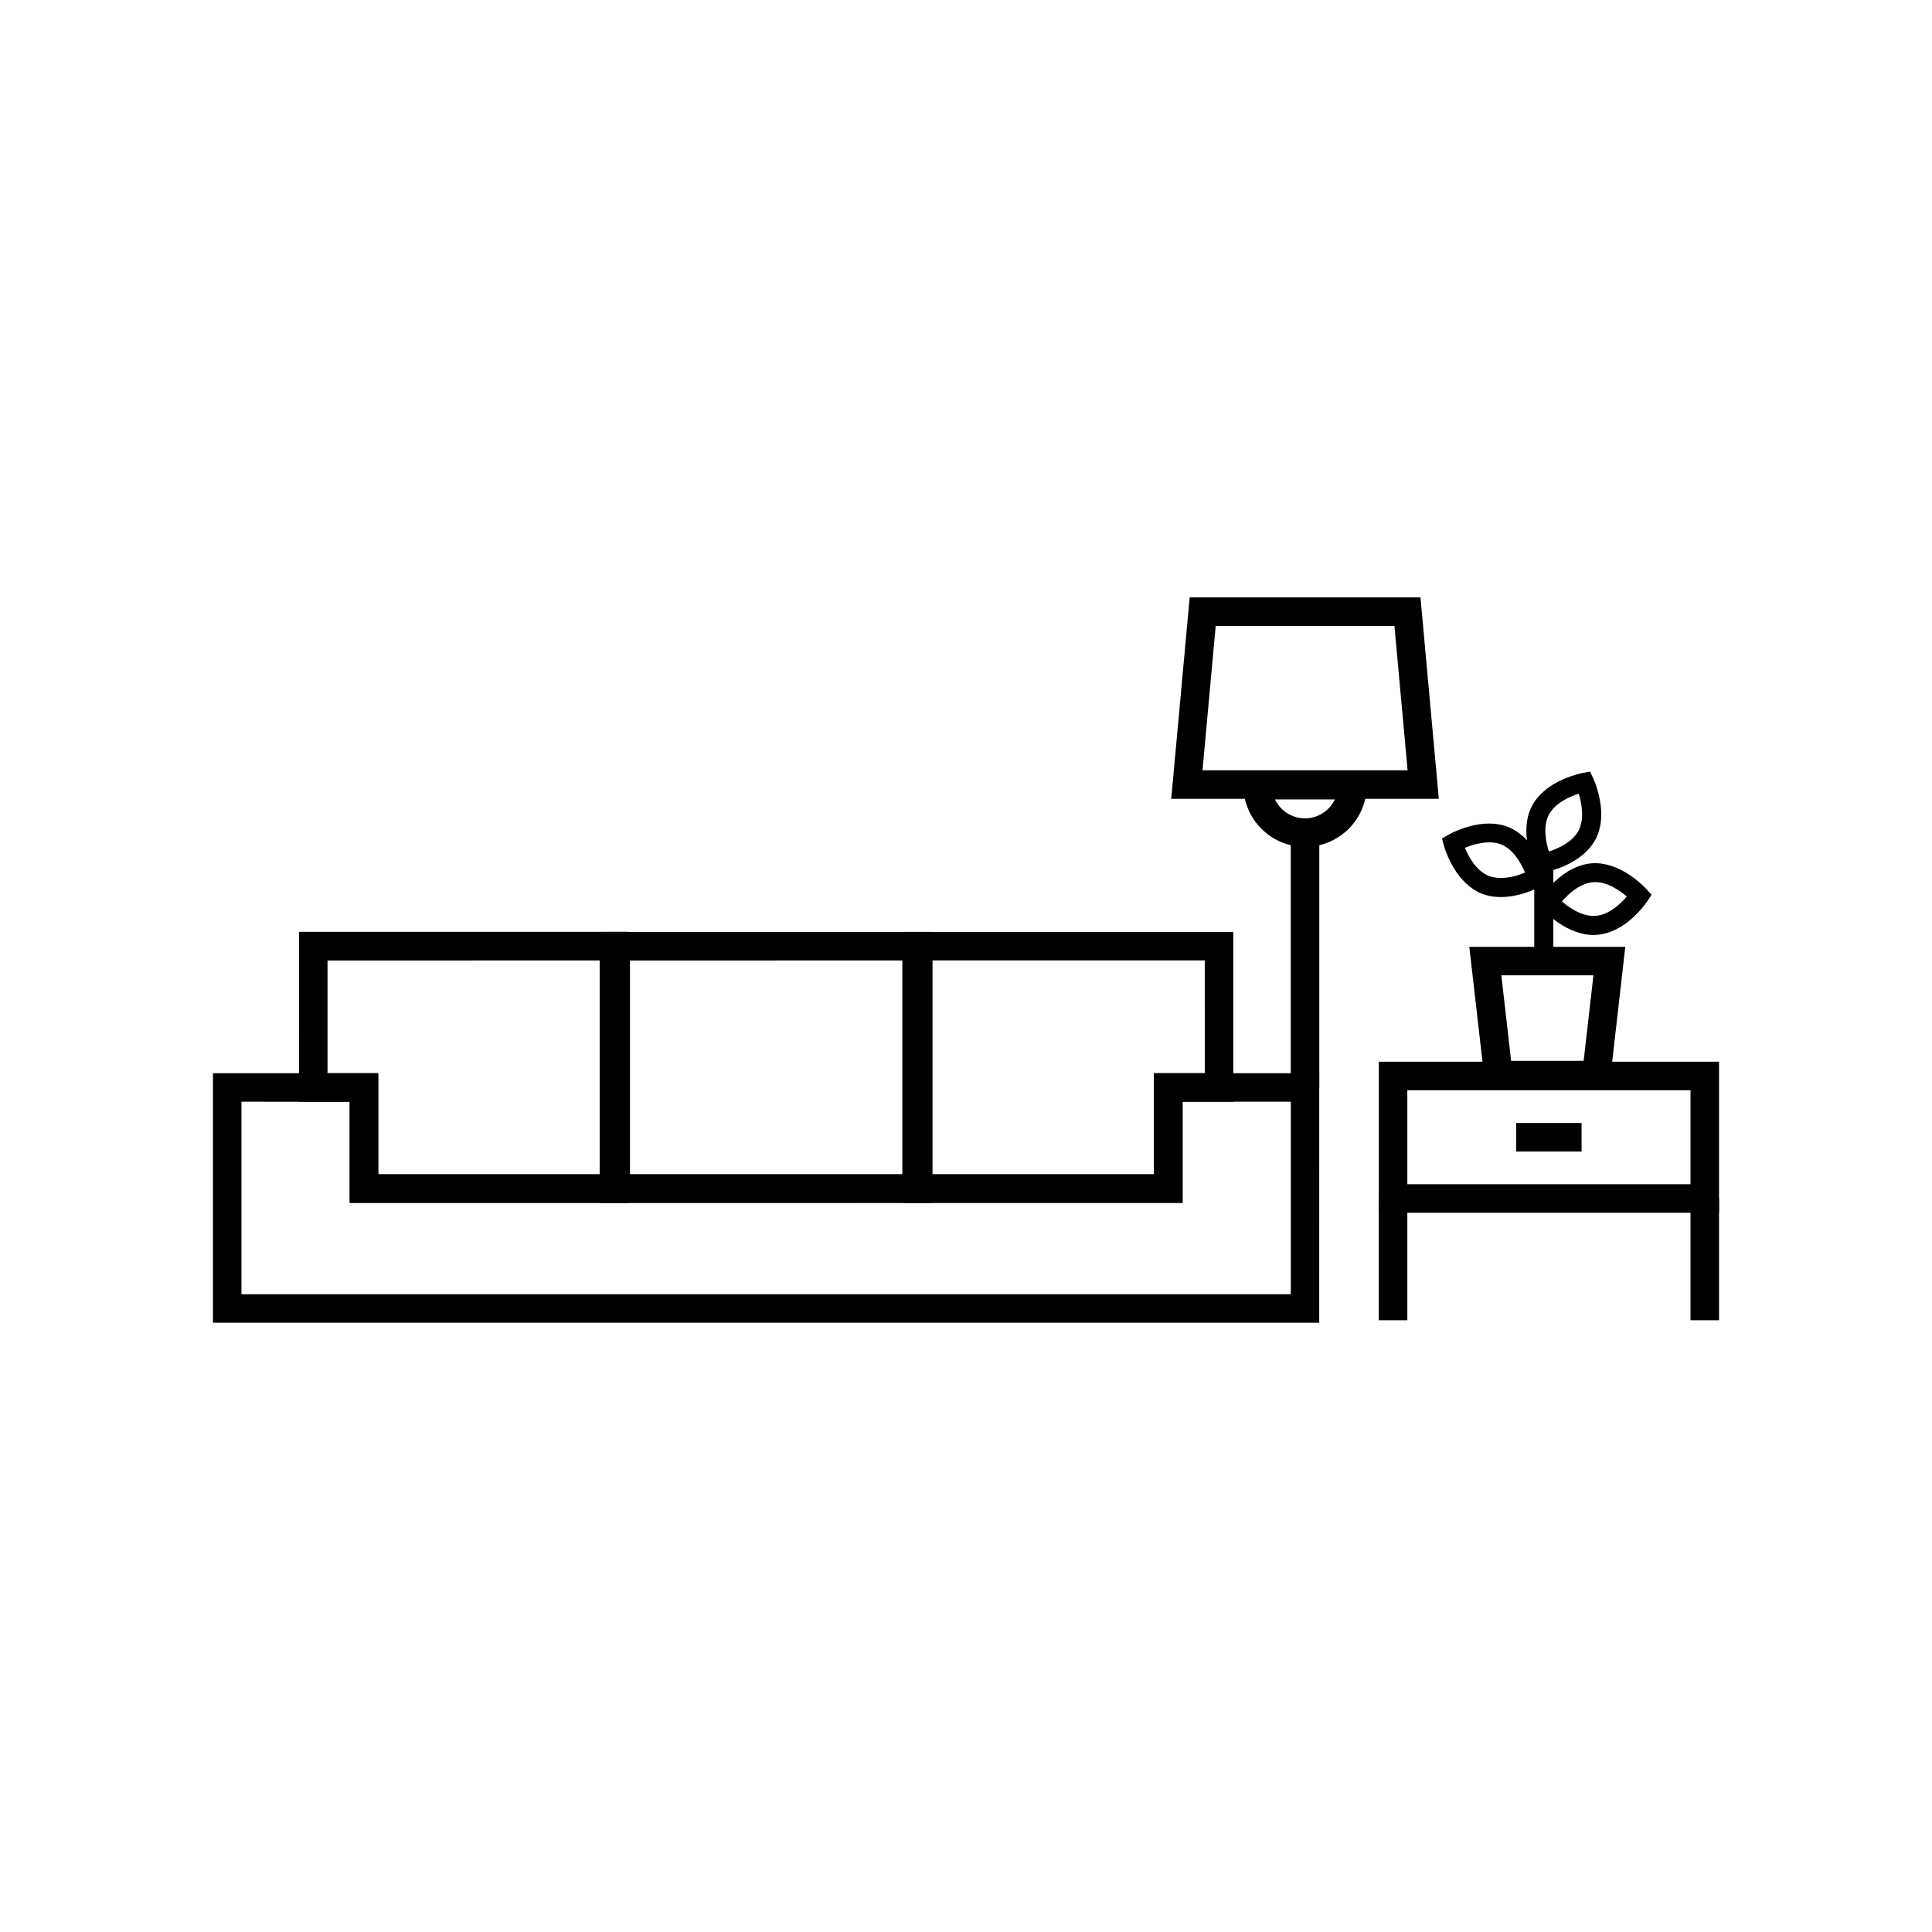 <?xml version="1.0" encoding="UTF-8"?>
<!-- Uploaded to: SVG Repo, www.svgrepo.com, Generator: SVG Repo Mixer Tools -->
<svg fill="#000000" width="800px" height="800px" version="1.1" viewBox="144 144 512 512" xmlns="http://www.w3.org/2000/svg">
 <g>
  <path d="m493.63 494.54h-293.19v-66.125h43.781v26.801h205.61v-26.801h43.781l-0.004 66.125zm-285.64-7.559h278.08v-51.012h-28.668v26.801l-220.74 0.004v-26.801l-28.668-0.004z"/>
  <path d="m457.38 462.77h-73.809v-71.793h87.262v44.988h-13.453zm-66.25-7.559h58.695v-26.801h13.453l-0.004-29.902h-72.145z"/>
  <path d="m390.68 462.77h-87.285v-71.793h87.285zm-79.73-7.559h72.172v-56.68l-72.172 0.004z"/>
  <path d="m310.5 462.77h-73.809v-26.801h-13.453l0.004-45.016h87.262zm-66.277-7.559h58.695v-56.68l-72.121 0.004v29.875h13.453v26.801z"/>
  <path d="m599.56 465.39h-90.156v-40.027h90.156zm-82.602-7.559h75.043v-24.914h-75.043z"/>
  <path d="m509.4 461.61h7.559v32.27h-7.559z"/>
  <path d="m592 461.61h7.559v32.27h-7.559z"/>
  <path d="m545.8 441.61h17.332v7.559h-17.332z"/>
  <path d="m570.41 432.7h-32.695l-4.332-37.785h41.336zm-25.945-7.559h19.219l2.594-22.672h-24.41z"/>
  <path d="m550.59 372.11h5.039v25.09h-5.039z"/>
  <path d="m551.47 375.51-0.832-1.762c-0.051-0.102-1.082-2.293-1.688-5.289-0.855-4.156-0.504-7.883 1.008-10.809 1.512-2.922 4.359-5.391 8.211-7.106 2.797-1.234 5.188-1.688 5.289-1.715l1.914-0.352 0.832 1.762c0.051 0.102 1.082 2.293 1.688 5.289 0.855 4.156 0.504 7.883-1.008 10.809-1.512 2.922-4.359 5.391-8.211 7.106-2.797 1.234-5.188 1.688-5.289 1.715zm10.906-21.184c-2.394 0.781-6.297 2.469-7.934 5.617-1.613 3.148-0.73 7.305 0.023 9.723 2.394-0.781 6.297-2.469 7.91-5.617 1.211-2.367 0.984-5.34 0.578-7.406-0.148-0.855-0.352-1.66-0.578-2.316z"/>
  <path d="m566.36 391.79c-3.047 0-6.297-1.133-9.473-3.324-2.519-1.738-4.156-3.551-4.231-3.629l-1.285-1.438 1.059-1.613c0.051-0.074 1.41-2.117 3.629-4.207 3.098-2.898 6.473-4.535 9.75-4.785 3.301-0.25 6.879 0.883 10.352 3.273 2.519 1.738 4.156 3.551 4.231 3.629l1.285 1.438-1.059 1.613c-0.051 0.074-1.41 2.117-3.629 4.207-3.098 2.898-6.473 4.535-9.75 4.785-0.297 0.027-0.574 0.051-0.879 0.051zm-8.438-8.891c1.914 1.637 5.391 4.082 8.941 3.805 3.527-0.25 6.625-3.199 8.262-5.113-1.914-1.637-5.391-4.082-8.941-3.805-2.644 0.203-5.062 1.941-6.602 3.375-0.652 0.629-1.207 1.234-1.66 1.738z"/>
  <path d="m541.75 381.73c-1.891 0-3.629-0.328-5.188-0.957-3.047-1.258-5.742-3.879-7.785-7.582-1.461-2.672-2.117-5.039-2.141-5.141l-0.504-1.863 1.688-0.957c0.102-0.051 2.215-1.258 5.141-2.117 4.055-1.184 7.809-1.16 10.855 0.102 3.047 1.258 5.742 3.879 7.785 7.582 1.461 2.672 2.117 5.039 2.141 5.141l0.504 1.863-1.688 0.957c-0.102 0.051-2.215 1.258-5.141 2.117-1.965 0.555-3.879 0.855-5.668 0.855zm-9.547-13.047c0.984 2.316 2.973 6.07 6.273 7.406 2.469 1.008 5.391 0.527 7.406-0.051 0.855-0.25 1.637-0.527 2.266-0.805-0.984-2.316-2.973-6.07-6.273-7.43-3.25-1.312-7.332-0.078-9.672 0.879z"/>
  <path d="m486.07 366.22h7.559v65.973h-7.559z"/>
  <path d="m525.3 355.69h-70.91l4.887-53.379h61.164zm-62.625-7.555h54.359l-3.5-38.266h-47.359z"/>
  <path d="m489.85 368.43c-9.02 0-16.348-7.332-16.348-16.348v-3.777h32.723v3.777c-0.023 9.02-7.356 16.348-16.375 16.348zm-7.957-12.57c1.41 2.973 4.457 5.012 7.934 5.012s6.523-2.066 7.934-5.012z"/>
 </g>
</svg>
